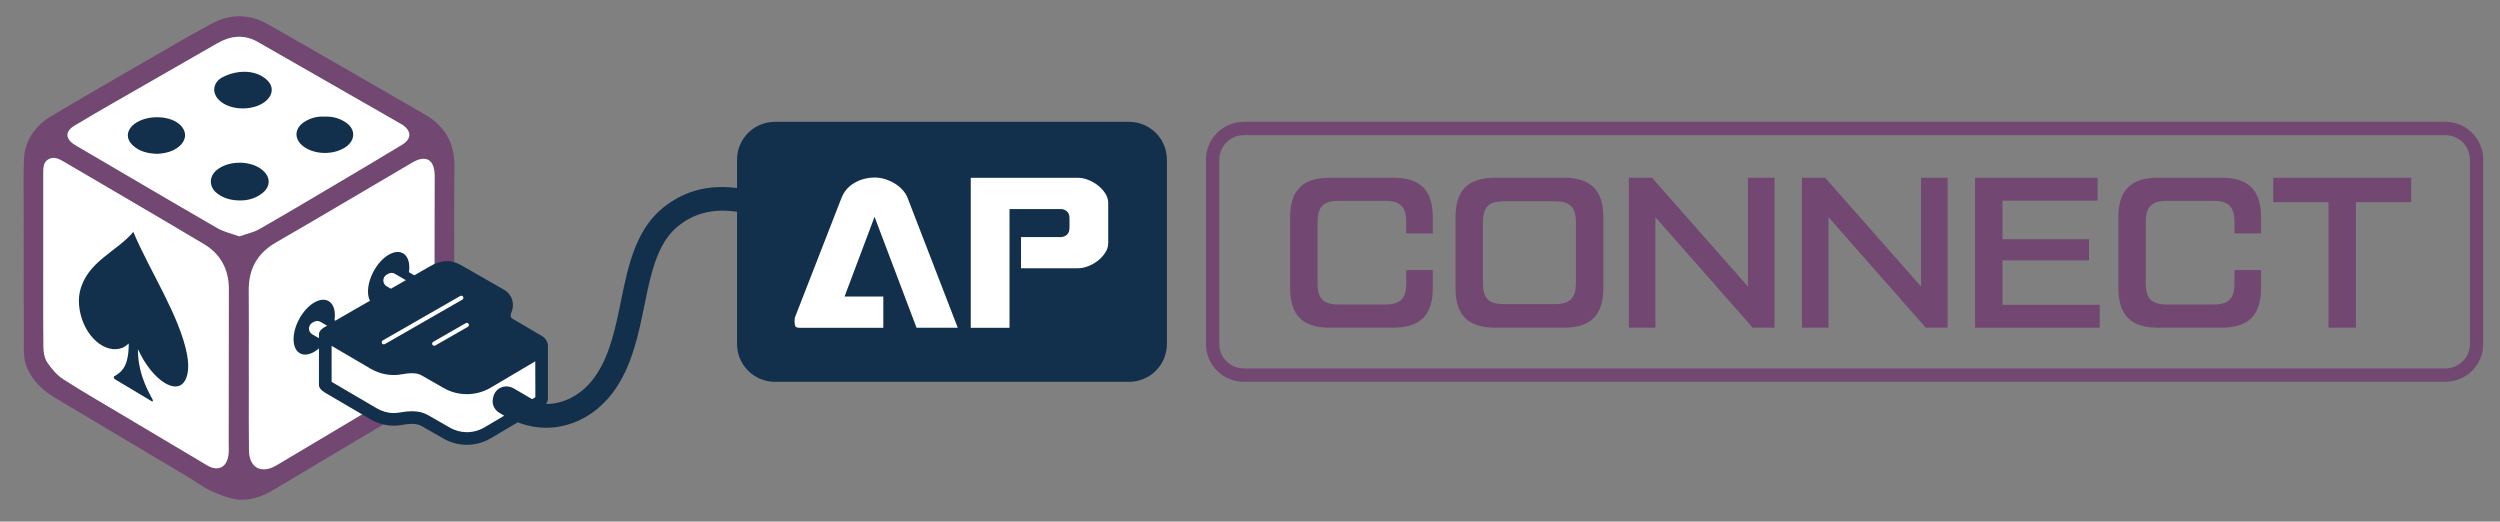 <?xml version="1.0" encoding="UTF-8"?>
<svg xmlns="http://www.w3.org/2000/svg" xmlns:xlink="http://www.w3.org/1999/xlink" version="1.1" id="Layer_2" x="0px" y="0px" viewBox="0 0 1050.26 219.13" style="enable-background:new 0 0 1050.26 219.13;" xml:space="preserve">
<rect x="0" y="0" width="1050.26" height="219.13" fill="#808080" stroke="none"/>
<style type="text/css">
	.st0{fill:#724772;}
	.st1{fill:#FFFFFF;}
	.st2{fill:#12304C;}
</style>
<g>
	<g>
		<g>
			<path class="st0" d="M190.86,122.66c0-17.53-0.18-35.06,0.06-52.58c0.14-9.97-4-17.13-12.49-22.02     c-21.97-12.65-43.89-25.38-65.94-37.89c-7.73-4.38-15.79-4.47-23.72-0.15c-3.89,2.12-7.78,4.22-11.61,6.44     c-18.43,10.65-36.9,21.21-55.21,32.06C15,52.65,10.35,58.75,10.04,67.22C9.79,74,9.95,80.79,9.95,87.58     c0.01,18,0,35.99,0.07,53.99c0.02,4.47-0.45,9.02,1.49,13.31c2.6,5.73,7.09,9.57,12.36,12.7c16.98,10.09,33.96,20.19,50.94,30.3     l0,0l0.1,0.06c1.71,1.02,3.43,2.04,5.14,3.06c0.95,0.57,1.85,1.22,3.11,2.07c0,0,0,0,0,0l3.23,2.01c0,0,1.65,0.89,4,1.91     c0.41,0.16,0.82,0.34,1.22,0.51c2.68,1.09,5.96,2.19,8.76,2.43c4.72,0.21,9.24-1.08,13.58-3.6c7.1-4.12,14.11-8.4,21.16-12.6     c14.48-8.63,29.02-17.16,43.41-25.93c7.71-4.7,12-11.8,12.3-20.88C191.09,138.84,190.86,130.75,190.86,122.66z M95.96,191.17     c-0.74,5.26-4.37,7.01-8.94,4.31c-11.55-6.83-23.08-13.7-34.6-20.58c-8.64-5.15-17.38-10.17-25.84-15.6     c-2.66-1.71-4.89-4.37-6.69-7.02c-1.15-1.69-1.61-4.15-1.63-6.28c-0.15-12.23-0.07-24.47-0.07-36.7c0-11.87,0-23.75,0-35.62     c0-0.21,0-0.43,0-0.64c0.05-2.29-0.16-4.79,2.18-6.12c2.37-1.35,4.57-0.09,6.62,1.11c19.58,11.48,39.2,22.91,58.7,34.53     c7.04,4.19,10.47,10.69,10.46,18.93c-0.02,21.59-0.05,43.19-0.08,64.78C96.06,187.9,96.19,189.56,95.96,191.17z M100.54,99.29     c-3.18-1.16-6.46-1.86-9.23-3.46C71.58,84.45,51.96,72.88,32.3,61.37c-0.37-0.22-0.73-0.45-1.09-0.68     c-3.76-2.39-3.85-5.51-0.06-7.8c5.43-3.29,10.93-6.47,16.44-9.64c14.55-8.37,29.12-16.69,43.67-25.05     c5.6-3.22,11.29-3.87,17.07-0.56c20.02,11.44,40.02,22.92,60.03,34.38c0.19,0.11,0.38,0.21,0.56,0.32     c4.04,2.65,4.08,5.99-0.05,8.49c-8.73,5.29-17.52,10.5-26.31,15.7c-11.19,6.62-22.35,13.27-33.64,19.72     C106.45,97.66,103.51,98.24,100.54,99.29z M182.52,121.34c-0.02,6.7-0.06,13.39-0.13,20.09c-0.03,2.77,0.15,5.6-0.35,8.29     c-0.97,5.21-4.18,9.03-8.66,11.71c-18.94,11.32-37.91,22.58-56.87,33.86c-0.25,0.15-0.49,0.29-0.74,0.43     c-6.27,3.42-11.08,0.67-11.17-6.55c-0.12-9.16-0.04-18.32-0.04-27.48c0-2.5,0-5.01,0-7.51h-0.01c0-10.66,0.08-21.33-0.03-31.99     c-0.09-9,3.42-15.68,11.39-20.28c19.18-11.06,38.19-22.41,57.29-33.59c5.87-3.44,9.43-1.22,9.41,5.66     C182.55,89.77,182.56,105.55,182.52,121.34z"></path>
			<g>
				<path class="st1" d="M18.18,109.3c0-11.87,0-23.75,0-35.62c0-0.21,0-0.43,0-0.64c0.05-2.29-0.16-4.79,2.18-6.12      c2.37-1.35,4.57-0.09,6.62,1.11c19.58,11.48,39.2,22.91,58.7,34.53c7.04,4.19,10.47,10.69,10.46,18.93      c-0.02,21.59-0.05,43.19-0.08,64.78c0,1.64,0.13,3.3-0.1,4.91c-0.74,5.26-4.37,7.01-8.94,4.31      c-11.55-6.83-23.08-13.7-34.6-20.58c-8.64-5.15-17.38-10.17-25.84-15.6c-2.66-1.71-4.89-4.37-6.69-7.02      c-1.15-1.69-1.61-4.15-1.63-6.28C18.11,133.76,18.18,121.53,18.18,109.3z"></path>
				<path class="st1" d="M104.53,154.17c0-10.66,0.08-21.33-0.03-31.99c-0.09-9,3.42-15.68,11.39-20.28      c19.18-11.06,38.19-22.41,57.29-33.59c5.87-3.44,9.43-1.22,9.41,5.66c-0.05,15.78-0.04,31.57-0.08,47.35      c-0.02,6.7-0.06,13.39-0.13,20.09c-0.03,2.77,0.15,5.6-0.35,8.29c-0.97,5.21-4.18,9.03-8.66,11.71      c-18.94,11.32-37.91,22.58-56.87,33.86c-0.25,0.15-0.49,0.29-0.74,0.43c-6.27,3.42-11.08,0.67-11.17-6.55      c-0.12-9.16-0.04-18.32-0.04-27.48C104.54,159.18,104.54,156.67,104.53,154.17C104.54,154.17,104.53,154.17,104.53,154.17z"></path>
				<path class="st1" d="M100.54,99.29c-3.18-1.16-6.46-1.86-9.23-3.46C71.58,84.45,51.96,72.88,32.3,61.37      c-0.37-0.22-0.73-0.45-1.09-0.68c-3.76-2.39-3.85-5.51-0.06-7.8c5.43-3.29,10.93-6.47,16.44-9.64      c14.55-8.37,29.12-16.69,43.67-25.05c5.6-3.22,11.29-3.87,17.07-0.56c20.02,11.44,40.02,22.92,60.03,34.38      c0.19,0.11,0.38,0.21,0.56,0.32c4.04,2.65,4.08,5.99-0.05,8.49c-8.73,5.29-17.52,10.5-26.31,15.7      c-11.19,6.62-22.35,13.27-33.64,19.72C106.45,97.66,103.51,98.24,100.54,99.29z"></path>
			</g>
			<g>
				<g>
					<path class="st2" d="M171.95,112.32c0,5.72-3.89,12.62-8.68,15.41c-4.79,2.79-8.67,0.42-8.67-5.29s3.88-12.61,8.67-15.41       C168.06,104.23,171.95,106.6,171.95,112.32z"></path>
					<path class="st2" d="M140.68,132.39c0,5.72-3.89,12.62-8.68,15.41c-4.79,2.79-8.67,0.42-8.67-5.29       c0-5.72,3.88-12.61,8.67-15.41C136.8,124.3,140.68,126.67,140.68,132.39z"></path>
				</g>
			</g>
			<path class="st2" d="M51.5,146.08c0.93-0.44,1.78-1.05,2.58-1.77c0,9.7-2.9,11.91-6.14,13.83c-0.29,0.17-0.1,0.9,0.28,1.14     l15.58,9.33c0.38,0.23,0.57-0.27,0.29-0.79c-3.25-5.93-6.15-12.31-6.15-21.12c0.81,1.67,1.65,3.27,2.53,4.77     c7,11.22,16.25,14.89,18.27,5.65c0.51-2.32,0.41-5.14-0.14-8.08c-3.04-16.2-15.71-35.23-22.6-51.61     c-6.89,8.29-19.41,12.4-22.4,24.91c-0.54,2.27-0.64,4.94-0.14,7.83C35.43,141.73,44.54,148.95,51.5,146.08z"></path>
			<g>
				<g>
					<path class="st2" d="M100.68,84.21c-3.59-0.04-6.93-0.87-9.75-3.21c-3.15-2.61-3.13-6.8-0.01-9.46       c4.89-4.16,14.21-4.26,19.19-0.21c3.74,3.04,3.69,7.18-0.19,10.04C107.19,83.38,104.08,84.27,100.68,84.21z"></path>
					<path class="st2" d="M100.52,30.27c4.18-0.48,8.48,0.4,11.63,3.31c2.65,2.44,2.69,5.73,0.15,8.29       c-4.79,4.83-15.42,4.93-20.28,0.18c-3.13-3.06-2.61-7.49,1.49-9.63C95.63,31.32,98.05,30.56,100.52,30.27z"></path>
					<path class="st2" d="M66.19,64.62c-3.96-0.09-7.67-0.89-10.61-3.75c-2.54-2.47-2.49-5.62,0.05-8.08       c4.55-4.43,14.79-4.77,19.66-0.67c3.25,2.75,3.27,6.58,0.01,9.35C72.68,63.69,69.52,64.41,66.19,64.62z"></path>
					<path class="st2" d="M136.38,48.99c3.24-0.14,6.24,0.65,8.92,2.46c4.1,2.75,4.11,7.37,0.05,10.22       c-4.95,3.48-12.96,3.44-17.77-0.08c-4.11-3.02-4.03-7.57,0.25-10.36C130.41,49.54,133.29,48.82,136.38,48.99z"></path>
				</g>
			</g>
		</g>
		<g>
			<g>
				<path class="st1" d="M189.28,173.11c0.03-0.02,0.06-0.04,0.09-0.05c3.03-1.79,3.01-6.18-0.04-7.94      c-17.95-10.42-35.85-20.93-53.75-31.42c-1.42-0.84-3.19-0.84-4.62-0.02c-0.21,0.12-0.43,0.25-0.64,0.37      c-3.09,1.77-3.08,6.22,0.01,7.99c18.11,10.36,36.21,20.74,54.32,31.12C186.08,173.97,187.85,173.95,189.28,173.11z"></path>
				<path class="st2" d="M186.94,175.53c-1.1,0-2.2-0.28-3.18-0.84l-4.24-2.43c-16.69-9.57-33.38-19.13-50.08-28.69      c-2.01-1.15-3.22-3.22-3.22-5.54s1.2-4.39,3.21-5.54l0.65-0.37c1.98-1.14,4.44-1.12,6.41,0.03l4.75,2.79      c16.04,9.41,32.63,19.14,48.99,28.63c1.98,1.15,3.17,3.21,3.18,5.5c0.01,2.29-1.16,4.35-3.13,5.52l-1-1.48l0.91,1.54      C189.19,175.24,188.06,175.53,186.94,175.53z M133.26,134.84c-0.48,0-0.97,0.12-1.4,0.37l-0.64,0.37      c-0.89,0.51-1.42,1.42-1.42,2.45c0,1.02,0.53,1.94,1.42,2.45c16.7,9.55,33.39,19.12,50.08,28.69l4.24,2.43      c0.88,0.5,1.96,0.5,2.83-0.02l0.05-0.03c0.92-0.54,1.44-1.45,1.43-2.46c0-1.01-0.53-1.92-1.41-2.43      c-16.36-9.5-32.96-19.23-49-28.64l-4.75-2.79C134.25,134.97,133.75,134.84,133.26,134.84z"></path>
			</g>
			<g>
				<path class="st1" d="M220.53,152.91c0.03-0.02,0.06-0.04,0.09-0.05c3.03-1.79,3.01-6.18-0.04-7.94      c-17.95-10.42-35.85-20.93-53.75-31.42c-1.42-0.84-3.19-0.84-4.62-0.02c-0.21,0.12-0.43,0.25-0.64,0.37      c-3.09,1.77-3.08,6.22,0.01,7.99c18.11,10.36,36.21,20.74,54.32,31.12C217.33,153.77,219.1,153.76,220.53,152.91z"></path>
				<path class="st2" d="M218.18,155.34c-1.1,0-2.19-0.28-3.18-0.84l-6.75-3.87c-15.85-9.09-31.71-18.17-47.57-27.25      c-2.01-1.15-3.21-3.22-3.22-5.54s1.2-4.39,3.21-5.54l0.64-0.37c1.99-1.14,4.44-1.13,6.42,0.03l4.06,2.38      c16.27,9.54,33.09,19.41,49.68,29.04c1.98,1.15,3.17,3.21,3.18,5.5c0.01,2.29-1.16,4.35-3.13,5.52l-0.09,0.05      C220.43,155.04,219.31,155.34,218.18,155.34z M219.63,151.37l0.9,1.54l-0.86-1.56c0.92-0.54,1.43-1.45,1.43-2.46      s-0.53-1.92-1.41-2.43c-16.59-9.63-33.42-19.5-49.7-29.05l-4.06-2.38c-0.87-0.51-1.96-0.51-2.83-0.01l-0.65,0.37      c-0.89,0.51-1.42,1.42-1.41,2.45c0,1.02,0.53,1.94,1.42,2.45c15.86,9.08,31.72,18.16,47.57,27.25l6.75,3.87      c0.88,0.5,1.97,0.5,2.84-0.02L219.63,151.37z"></path>
			</g>
			<g>
				<path class="st2" d="M230.19,166.27v-19.98h0c0.24-1.95-0.6-4.01-2.53-5.14c-3.87-2.27-7.73-4.53-11.6-6.8      c-0.28-0.16-0.54-0.33-0.81-0.5c-0.9-0.57-0.85-1.6-0.36-2.73c1.48-3.46,0.2-7.47-3.06-9.34l-18.25-10.45      c-4.3-2.46-8.55-1.98-12.72,0.42c-10.85,6.23-21.7,12.43-32.54,18.67c-4.1,2.36-8.2,4.73-12.25,7.18      c-1.46,0.88-2.14,1.93-2.08,2.98l0,0v21.1c0,0.04,0,0.09,0,0.13v0.04l0,0c0.06,0.98,0.77,1.97,2.12,2.83      c0.27,0.17,0.54,0.34,0.81,0.5c5.02,2.94,12.98,7.61,18.72,10.97c4,2.34,8.7,3.22,13.25,2.36c2.88-0.54,6.09-0.75,8.07,0.39      c3.13,1.79,6.25,3.58,9.38,5.37c6.14,3.51,13.69,3.46,19.78-0.12c4.32-2.54,8.64-5.1,12.96-7.66c2.87-1.7,5.74-3.4,8.6-5.11      C229.6,170.25,230.43,168.2,230.19,166.27L230.19,166.27z"></path>
				<path class="st1" d="M224.87,151.78c-1.93,1.15-3.85,2.29-5.78,3.43c-4.32,2.55-8.63,5.11-12.96,7.66      c-6.1,3.58-13.65,3.64-19.78,0.12c-3.13-1.79-6.25-3.58-9.38-5.37c-1.99-1.14-5.2-0.94-8.07-0.39      c-4.55,0.86-9.26-0.02-13.25-2.36c-4.9-2.87-11.41-6.69-16.34-9.57v15.11c0.1,0.06,0.21,0.13,0.31,0.19      c4.51,2.64,18.72,10.97,18.72,10.97c2.18,1.28,4.63,1.95,7.1,1.95c0.83,0,1.66-0.08,2.48-0.23c1.86-0.35,3.58-0.53,5.12-0.53      c2.6,0,4.81,0.51,6.59,1.53c3.13,1.79,6.26,3.58,9.38,5.37c2.17,1.24,4.64,1.9,7.14,1.9c2.57,0,5.09-0.69,7.31-1.99      c3.19-1.88,6.38-3.76,9.56-5.65l3.38-2c2.84-1.68,5.68-3.37,8.53-5.06l-0.03-0.26L224.87,151.78z"></path>
				<g>
					<path class="st1" d="M161.25,144.67c-0.31,0-0.61-0.16-0.77-0.45c-0.24-0.42-0.1-0.97,0.33-1.21l32.54-18.67       c0.42-0.24,0.97-0.1,1.21,0.33c0.24,0.42,0.1,0.97-0.33,1.21l-32.54,18.67C161.55,144.63,161.4,144.67,161.25,144.67z"></path>
					<path class="st1" d="M182.43,145.26c-0.31,0-0.61-0.16-0.77-0.45c-0.24-0.42-0.1-0.97,0.33-1.21l13.68-7.85       c0.42-0.24,0.97-0.1,1.21,0.33c0.24,0.42,0.1,0.97-0.33,1.21l-13.68,7.85C182.73,145.22,182.58,145.26,182.43,145.26z"></path>
				</g>
			</g>
		</g>
		<path class="st2" d="M229.46,179.71c-7.22,0-14.37-2.46-20.59-7.16l6.03-7.97c5.64,4.27,11.99,5.93,18.35,4.8    c6.94-1.23,13.17-5.62,17.53-12.37c5.58-8.63,7.82-19.49,9.98-29.98l0.41-1.99c2.57-12.55,5.77-28.17,16.99-37.46    c23.36-19.34,52.76-3.43,76.39,9.36c9.89,5.35,19.23,10.4,27.17,12.63c1.45-0.29,4.5-5.31,5.97-7.73    c3.82-6.29,9.04-14.9,17.62-11.36c1.14,0.47,7.8,3.32,14.24,6.21c3.67,1.64,6.58,3,8.67,4.02c3.52,1.72,7.9,3.86,6.11,8.43    l-0.72,1.85l-7.06,3.36l-2.06-4.34c-5.44-2.7-19.14-8.69-22.9-10.25c-1.39,0.73-3.95,4.95-5.35,7.26    c-3.72,6.13-8.82,14.53-17.22,12.16c-9.01-2.53-18.83-7.84-29.22-13.47c-23.15-12.53-47.1-25.48-65.25-10.45    c-8.51,7.05-11.2,20.18-13.57,31.77l-0.41,2c-2.35,11.4-4.78,23.18-11.38,33.39c-5.88,9.11-14.47,15.07-24.19,16.79    C233.16,179.55,231.31,179.71,229.46,179.71z"></path>
		<path class="st2" d="M225.55,168.85c-1.53-0.89-5.52-3.22-9.65-5.63c-3.22-1.88-7.17-0.66-8.47,2.84    c-0.28,0.75-0.42,1.5-0.46,2.19c-0.13,2.13,1,4.13,2.85,5.19c1.73,0.99,3.72,2.13,5.49,3.15c2.73,1.57,6.22,0.63,7.81-2.09    l2.7-4.62C226.03,169.52,225.91,169.06,225.55,168.85z"></path>
	</g>
	<g>
		<path class="st2" d="M474.33,160.4H325.53c-8.78,0-15.9-7.12-15.9-15.9V67.08c0-8.78,7.12-15.9,15.9-15.9h148.79    c8.78,0,15.9,7.12,15.9,15.9v77.41C490.23,153.28,483.11,160.4,474.33,160.4z"></path>
		<g>
			<g>
				<path class="st1" d="M333.8,135.07c0-0.14,0.02-0.42,0.05-0.84c0.03-0.42,0.05-0.67,0.05-0.74l19.64-50.4      c1.05-2.66,2.85-4.74,5.41-6.25c2.55-1.5,5.44-2.26,8.66-2.26c1.4,0,2.82,0.23,4.25,0.68c1.43,0.46,2.78,1.07,4.04,1.84      c1.26,0.77,2.36,1.68,3.31,2.73s1.63,2.14,2.05,3.25l21.1,54.6h-17.32L367.4,91.08l-12.6,33.5h16.28v13.13h-35.07      c-1.12,0-1.77-0.24-1.94-0.74C333.89,136.47,333.8,135.84,333.8,135.07z"></path>
				<path class="st1" d="M424.1,137.7h-16.28v-63h45.15c1.33,0,2.75,0.3,4.25,0.89c1.5,0.6,2.87,1.38,4.1,2.36      c1.22,0.98,2.24,2.1,3.04,3.36c0.8,1.26,1.21,2.56,1.21,3.88v17.01c0,1.33-0.4,2.62-1.21,3.88c-0.81,1.26-1.82,2.38-3.04,3.36      c-1.23,0.98-2.59,1.77-4.1,2.36c-1.51,0.6-2.92,0.89-4.25,0.89h-24.04V99.58h17.01c0.84-0.07,1.61-0.4,2.31-1      c0.7-0.59,1.05-1.59,1.05-2.99v-3.78c0-1.4-0.35-2.4-1.05-2.99c-0.7-0.59-1.47-0.93-2.31-1H424.1V137.7z"></path>
			</g>
		</g>
		<path class="st0" d="M1027.33,56.78c5.68,0,10.3,4.62,10.3,10.3v77.41c0,5.68-4.62,10.3-10.3,10.3H522.53    c-5.68,0-10.3-4.62-10.3-10.3V67.08c0-5.68,4.62-10.3,10.3-10.3H1027.33 M1027.33,51.18H522.53c-8.78,0-15.9,7.12-15.9,15.9v77.41    c0,8.78,7.12,15.9,15.9,15.9h504.79c8.78,0,15.9-7.12,15.9-15.9V67.08C1043.23,58.3,1036.11,51.18,1027.33,51.18L1027.33,51.18z"></path>
		<g>
			<g>
				<path class="st0" d="M558.73,137.66c-11.52,0-16.74-5.22-16.74-16.74V91.4c0-11.52,5.22-16.74,16.74-16.74h26.46      c11.52,0,16.74,5.22,16.74,16.74v6.66h-11.16v-4.68c0-6.57-2.43-9-9-9h-19.26c-6.57,0-9,2.43-9,9v25.56c0,6.57,2.43,9,9,9h19.26      c6.57,0,9-2.43,9-9v-5.49h11.16v7.47c0,11.52-5.22,16.74-16.74,16.74H558.73z"></path>
				<path class="st0" d="M628.21,137.66c-11.52,0-16.74-5.22-16.74-16.74V91.4c0-11.52,5.22-16.74,16.74-16.74h28.62      c11.52,0,16.74,5.22,16.74,16.74v29.52c0,11.52-5.22,16.74-16.74,16.74H628.21z M653.05,127.76c6.57,0,9-2.43,9-9v-25.2      c0-6.57-2.43-9-9-9h-21.06c-6.57,0-9,2.25-9,9v25.2c0,6.75,2.43,9,9,9H653.05z"></path>
				<path class="st0" d="M734.32,74.66h11.16v63h-9.18l-40.86-46.44v46.44h-11.16v-63H694l40.32,45.72V74.66z"></path>
				<path class="st0" d="M807.04,74.66h11.16v63h-9.18l-40.86-46.44v46.44H757v-63h9.72l40.32,45.72V74.66z"></path>
				<path class="st0" d="M841.24,128.03h40.86v9.63h-52.38v-63h51.48v9.63h-39.96v16.2h36.36v8.91h-36.36V128.03z"></path>
				<path class="st0" d="M906.67,137.66c-11.52,0-16.74-5.22-16.74-16.74V91.4c0-11.52,5.22-16.74,16.74-16.74h26.46      c11.52,0,16.74,5.22,16.74,16.74v6.66h-11.16v-4.68c0-6.57-2.43-9-9-9h-19.26c-6.57,0-9,2.43-9,9v25.56c0,6.57,2.43,9,9,9h19.26      c6.57,0,9-2.43,9-9v-5.49h11.16v7.47c0,11.52-5.22,16.74-16.74,16.74H906.67z"></path>
				<path class="st0" d="M1012.96,74.66v10.26h-23.22v52.74h-11.52V84.92H955V74.66H1012.96z"></path>
			</g>
		</g>
	</g>
</g>
</svg>
